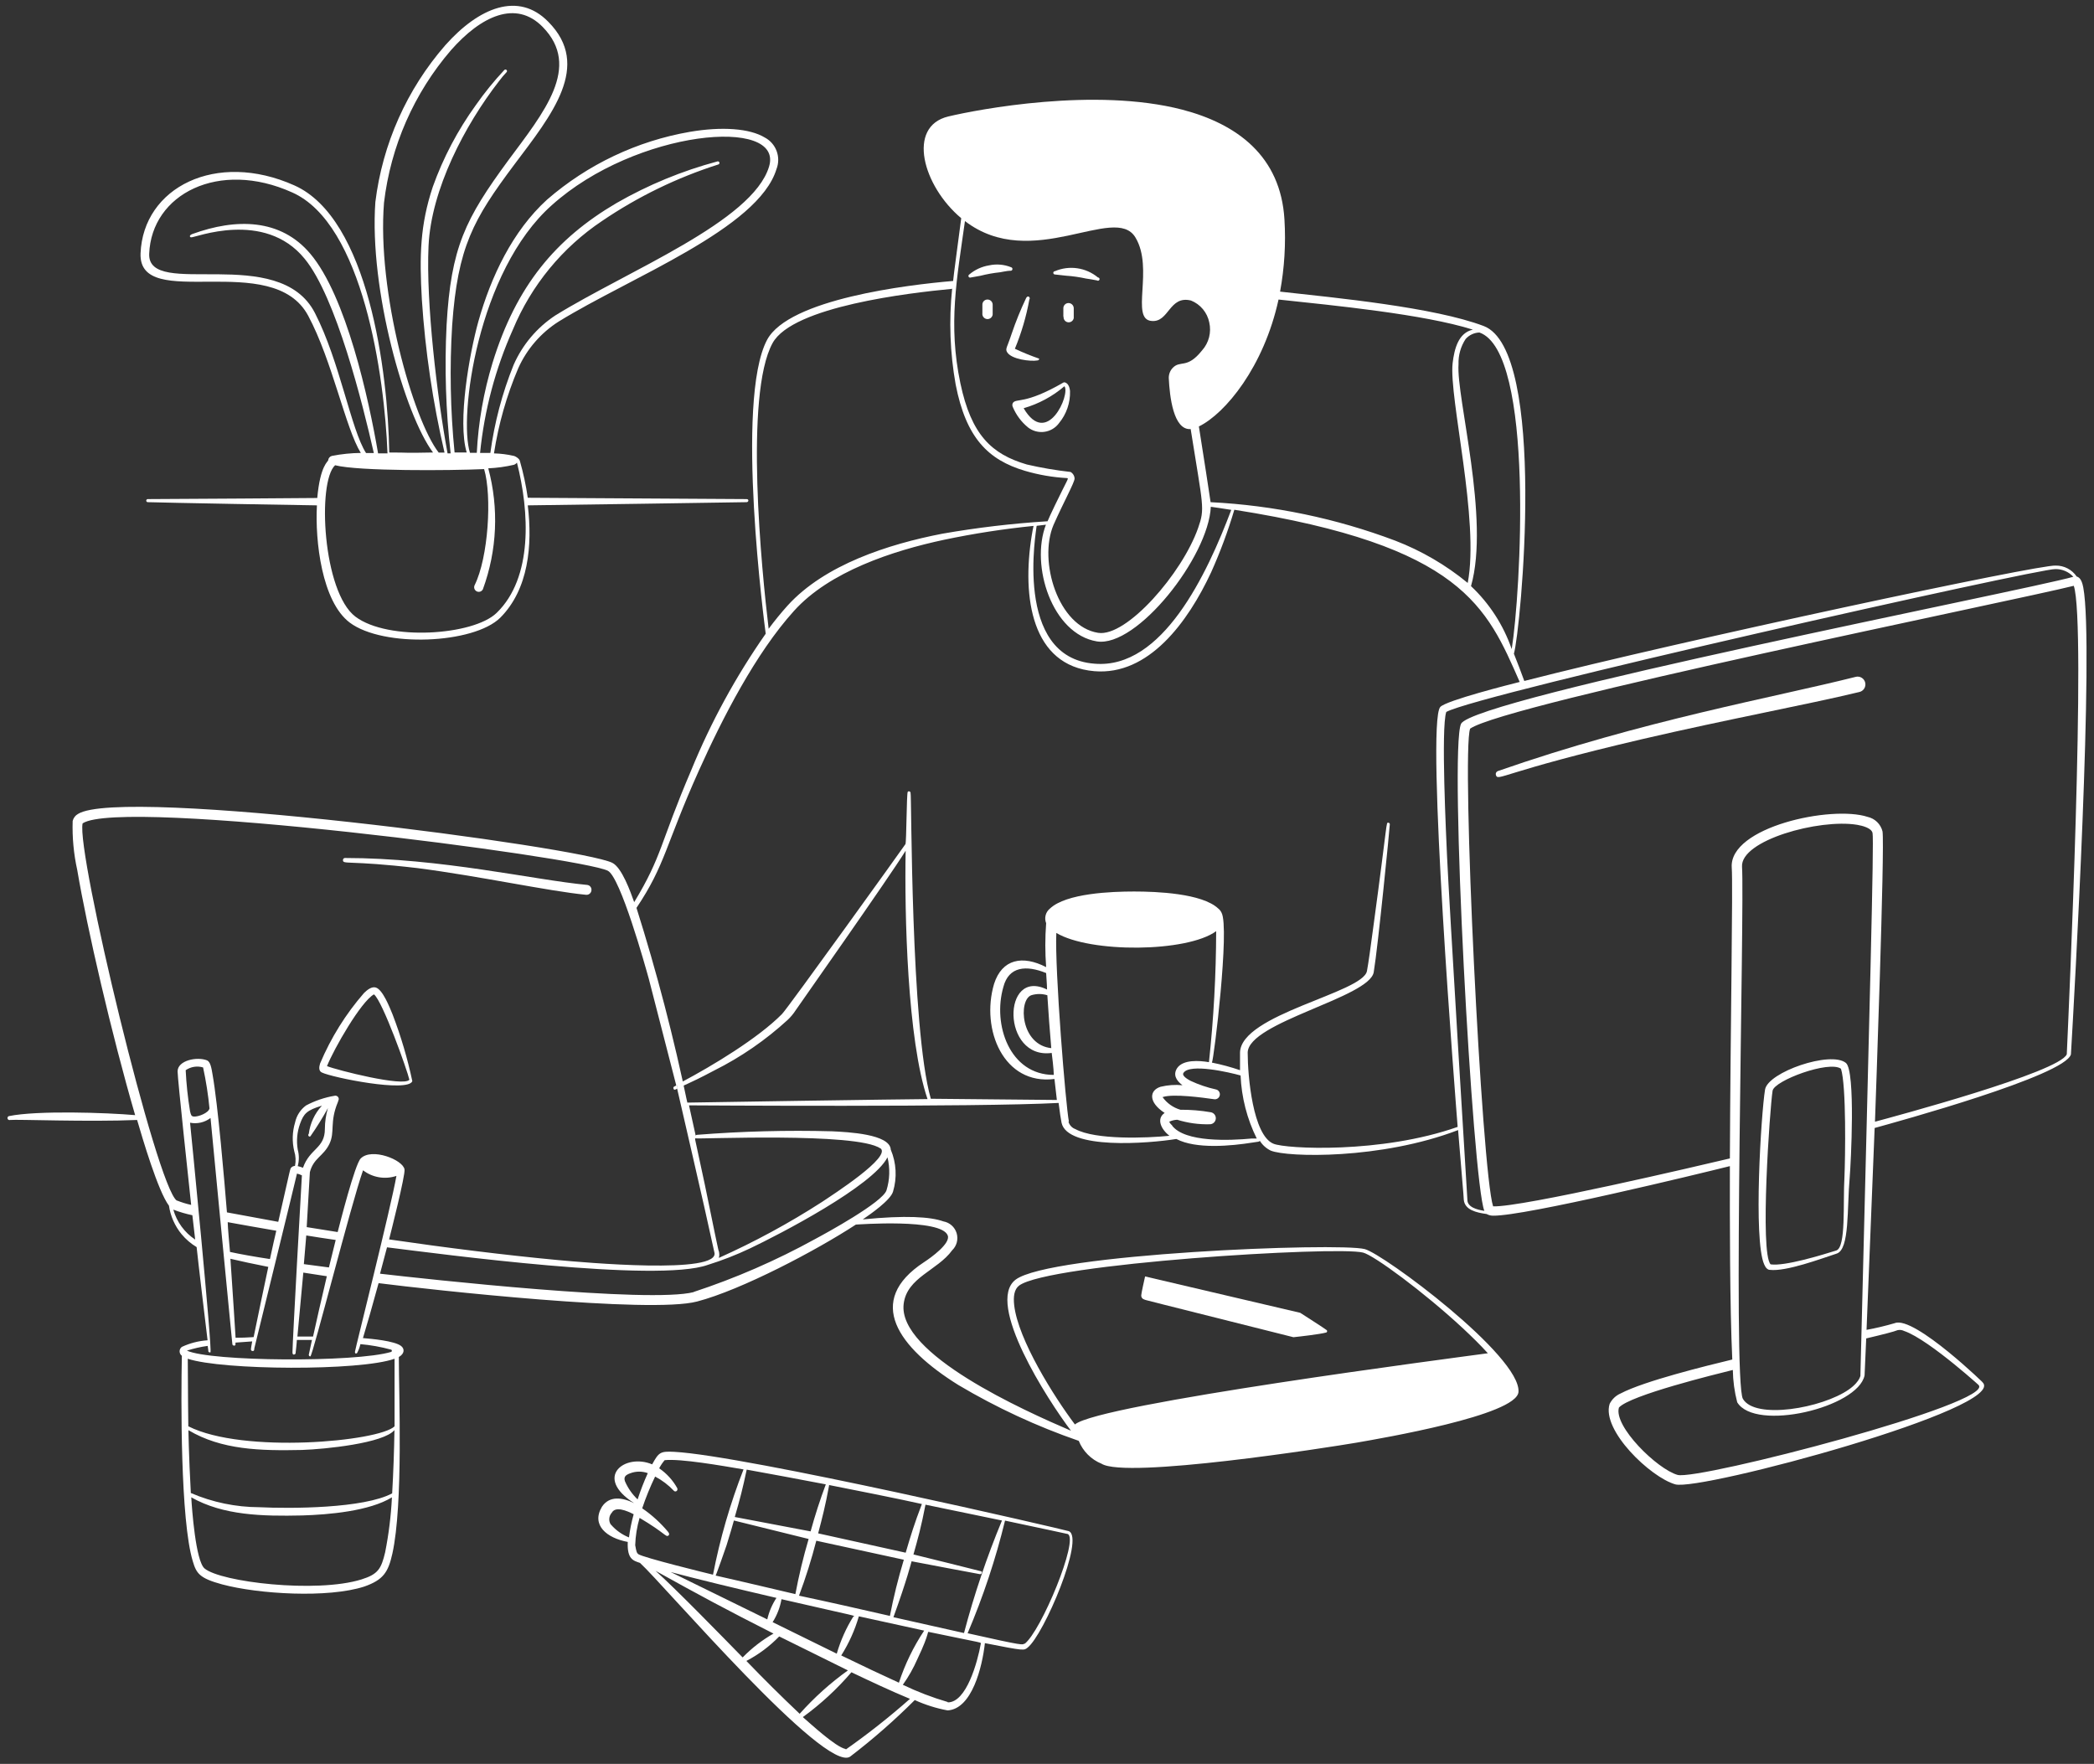 <svg width="222" height="187" viewBox="0 0 222 187" fill="none" xmlns="http://www.w3.org/2000/svg">
<rect x="0" y="0" width="222" height="187" fill="#333333" stroke="none"/>
<path d="M59.236 34.086C57.353 35.277 55.86 36.999 54.944 39.037C53.715 41.927 52.85 44.96 52.369 48.066C53.08 48.084 53.787 48.174 54.48 48.334C54.561 48.334 55.025 48.578 55.106 48.834C55.478 50.126 55.761 51.442 55.953 52.772L79.153 52.912C79.42 52.912 79.385 53.227 79.153 53.238C79.153 53.238 57.972 53.564 55.953 53.576C56.464 57.817 56.034 62.477 53.042 65.482C50.223 68.278 40.641 68.674 37.08 66.007C34.122 63.781 33.391 57.351 33.6 53.576C32.904 53.576 17.221 53.296 15.666 53.238C15.623 53.238 15.582 53.221 15.552 53.19C15.521 53.16 15.504 53.118 15.504 53.075C15.504 53.032 15.521 52.99 15.552 52.96C15.582 52.929 15.623 52.912 15.666 52.912C18.311 52.912 33.635 52.795 33.635 52.795C33.948 49.3 34.795 48.951 34.795 48.788C34.804 48.68 34.848 48.578 34.919 48.496C34.989 48.415 35.084 48.358 35.189 48.334C36.198 48.135 37.223 48.03 38.252 48.019C36.628 45.398 35.236 38.268 32.684 33.491C28.902 26.373 14.669 33.154 14.901 26.863C15.179 19.872 22.905 15.947 31.199 19.651C39.075 23.146 41.128 39.456 41.268 47.972C43.646 47.972 42.497 48.042 45.908 47.972C42.926 43.988 39.133 30.707 39.794 21.422C40.552 15.26 43.134 9.468 47.207 4.797C50.78 0.778 54.967 -0.923 58.122 2.304C62.762 6.964 58.494 12.172 54.526 17.449C50.165 23.274 48.529 26.175 47.938 34.47C47.66 38.97 47.746 43.486 48.193 47.972H49.48C48.483 44.699 49.77 37.487 50.71 34.097C52.056 29.309 54.352 24.486 57.995 21.166C62.298 17.434 67.531 14.949 73.133 13.978C76.555 13.395 79.478 13.617 81.067 14.572C81.652 14.877 82.103 15.389 82.334 16.008C82.566 16.628 82.561 17.311 82.32 17.927C80.394 24.253 66.776 29.425 59.236 34.086ZM30.967 20.397C23.206 16.902 16.061 20.572 15.817 26.909C15.632 31.767 29.586 25.744 33.391 33.188C36.036 38.338 37.208 45.538 38.808 48.031H39.632C38.472 42.893 35.63 31.464 32.289 27.422C28.02 22.191 20.585 25.243 20.26 25.162C20.132 25.162 20.005 24.952 20.388 24.812C25.028 23.123 29.749 23.158 32.904 26.909C36.697 31.406 39.087 42.24 40.084 48.066H41.082C40.769 39.91 38.495 23.717 30.967 20.397ZM47.346 34.458C47.81 26.233 49.318 23.216 53.9 16.983C57.658 11.916 61.684 7.081 57.531 2.852C54.7 -0.037 51.012 1.687 47.81 5.322C43.89 9.879 41.417 15.511 40.711 21.492C39.957 30.928 43.785 44.477 46.511 47.984H47.126C45.885 42.65 45.082 37.222 44.724 31.756C44.458 27.096 44.539 23.857 45.884 19.803C46.99 16.716 48.525 13.802 50.443 11.147C51.359 9.837 52.367 8.595 53.459 7.43C53.487 7.396 53.527 7.375 53.57 7.37C53.614 7.366 53.657 7.379 53.691 7.407C53.725 7.435 53.746 7.475 53.751 7.519C53.755 7.562 53.742 7.606 53.714 7.64C53.424 7.945 53.153 8.268 52.902 8.607C49.283 13.267 45.71 20.071 45.432 26.082C45.154 32.093 46.348 42.124 47.45 48.066H47.775C47.263 43.549 47.119 38.998 47.346 34.458ZM35.526 49.324C33.612 51.083 34.215 62.768 37.683 65.377C41.152 67.987 50.188 67.37 52.647 64.981C56.522 61.242 56.127 54.24 54.805 49.044C54.722 49.153 54.609 49.234 54.48 49.277C53.588 49.484 52.68 49.609 51.766 49.65C52.901 53.878 52.703 58.355 51.197 62.465C51.142 62.582 51.042 62.673 50.92 62.717C50.799 62.76 50.665 62.754 50.548 62.698C50.431 62.642 50.341 62.542 50.297 62.42C50.254 62.298 50.26 62.163 50.316 62.045C51.777 59.11 52.172 52.586 51.325 49.731C47.706 49.895 38.02 49.965 35.526 49.324ZM58.494 21.76C50.629 28.75 48.61 44.233 49.828 48.007H50.548C50.712 44.77 51.273 41.565 52.218 38.466C54.724 30.311 58.923 25.301 65.361 21.527C68.724 19.595 72.323 18.111 76.068 17.111C76.111 17.101 76.156 17.108 76.194 17.13C76.232 17.153 76.26 17.191 76.271 17.234C76.281 17.277 76.275 17.323 76.252 17.361C76.229 17.399 76.192 17.427 76.149 17.438C71.778 18.83 67.629 20.846 63.83 23.426C59.617 26.242 56.328 30.247 54.376 34.936C52.523 39.081 51.348 43.498 50.896 48.019H51.986C52.415 44.821 53.241 41.69 54.445 38.699C55.386 36.548 56.93 34.718 58.888 33.433C66.556 28.692 79.768 23.496 81.531 17.671C83.167 12.323 67.402 13.745 58.494 21.76ZM158.799 81.746C174.25 76.352 188.1 73.94 196.719 71.762C196.826 71.731 196.938 71.723 197.048 71.738C197.158 71.752 197.264 71.788 197.359 71.845C197.455 71.901 197.538 71.976 197.604 72.066C197.67 72.155 197.717 72.257 197.743 72.365C197.769 72.474 197.773 72.586 197.754 72.696C197.736 72.806 197.695 72.911 197.635 73.004C197.575 73.098 197.497 73.179 197.406 73.242C197.314 73.304 197.211 73.348 197.102 73.369C191.557 74.709 183.182 76.247 174.122 78.356C159.158 81.85 158.834 82.887 158.59 82.165C158.564 82.082 158.571 81.991 158.61 81.913C158.649 81.835 158.717 81.775 158.799 81.746ZM36.361 91.171C36.361 91.143 36.366 91.116 36.377 91.09C36.387 91.065 36.403 91.042 36.422 91.022C36.441 91.003 36.464 90.987 36.49 90.977C36.515 90.966 36.542 90.961 36.57 90.961C46.743 90.961 56.638 93.291 62.24 93.815C62.309 93.821 62.375 93.84 62.436 93.872C62.496 93.904 62.55 93.948 62.593 94.002C62.636 94.055 62.668 94.116 62.688 94.182C62.707 94.248 62.712 94.318 62.704 94.386C62.699 94.455 62.679 94.522 62.648 94.583C62.616 94.645 62.572 94.699 62.519 94.744C62.466 94.788 62.405 94.822 62.34 94.842C62.274 94.863 62.205 94.87 62.136 94.864C58.03 94.456 50.919 92.895 44.261 92.033C36.871 91.171 36.349 91.695 36.361 91.171ZM71.404 115.414C71.394 115.395 71.388 115.374 71.386 115.353C71.384 115.331 71.387 115.309 71.393 115.289C71.4 115.268 71.41 115.249 71.424 115.233C71.438 115.216 71.455 115.203 71.474 115.193L71.764 115.041L71.834 115.391C71.636 115.484 71.486 115.636 71.404 115.414Z" fill="white"/>
<path d="M0.941 118.327C3.922 117.71 11.288 117.954 14.327 118.222C11.822 109.624 9.235 98.417 8.191 92.243C7.813 90.534 7.649 88.785 7.704 87.035C7.742 86.878 7.812 86.731 7.91 86.602C8.007 86.474 8.131 86.367 8.272 86.29C12.912 83.365 61.528 89.784 64.915 91.474C65.924 91.975 66.829 94.503 67.235 95.644C70.239 90.682 69.926 89.505 73.278 81.665C75.367 76.558 78.017 71.701 81.178 67.183C81.097 66.566 77.883 42.462 81.329 36.02C83.649 31.709 96.212 30.195 101.049 29.787C101.049 29.531 101.652 25.127 101.907 23.135C97.824 19.71 96.107 13.407 100.538 12.347C103.682 11.601 116.094 9.225 125.339 11.625C131.139 13.139 135.779 16.541 136.174 23.275C136.329 25.832 136.174 28.398 135.71 30.917C141.707 31.581 152.031 32.571 157.297 34.563C164.072 37.127 161.218 66.892 160.499 69.304C160.893 70.282 161.264 71.273 161.601 72.193C178.479 67.871 216.26 59.809 217.942 59.961C218.38 59.955 218.813 60.059 219.201 60.262C219.59 60.465 219.922 60.762 220.169 61.126C220.622 61.23 220.784 61.871 220.865 62.291C222.025 68.488 219.926 105.5 219.554 111.78C218.94 114.04 201.064 118.944 198.744 119.585C198.628 122.649 198.013 137.864 197.886 140.986C198.895 140.802 199.894 140.564 200.878 140.276C202.943 139.425 210.854 147.161 210.158 146.52C213.186 149.223 180.242 158.112 177.609 157.366C174.976 156.621 169.767 151.623 170.649 148.838C170.893 148.343 171.304 147.951 171.809 147.732C174.303 146.415 180.903 144.796 183.652 144.132C183.386 138.493 183.386 129.243 183.397 123.628C180.138 124.443 161.636 128.94 158.295 128.882C158.055 128.885 157.819 128.825 157.61 128.707C156.543 128.556 155.29 128.288 155.186 127.193C155.186 126.866 154.919 124.024 154.583 119.807C146.405 122.94 136.487 122.707 134.724 121.985C134.248 121.755 133.846 121.396 133.564 120.948C133.482 121.053 133.448 121.03 132.833 121.123C130.513 121.496 126.801 121.845 124.713 120.75C121.755 121.228 113.182 121.915 112.544 119.038C112.463 118.653 112.347 117.873 112.231 116.929C103.647 117.395 73.162 117.185 73.046 117.185L73.754 120.389C73.772 120.363 73.796 120.341 73.825 120.327C73.853 120.313 73.885 120.306 73.916 120.308C73.916 120.214 73.916 120.238 73.916 120.308C78.666 119.932 83.433 119.807 88.196 119.935C89.889 120.016 94.356 120.226 94.437 121.88C95.03 123.286 95.116 124.856 94.68 126.319C94.425 127.239 92.268 128.73 91.467 129.278C96.003 128.824 98.648 128.998 100.016 129.488C100.342 129.545 100.645 129.691 100.893 129.911C101.14 130.131 101.322 130.416 101.419 130.733C101.515 131.051 101.521 131.389 101.438 131.71C101.354 132.031 101.183 132.322 100.944 132.552C99.39 134.695 96.153 135.418 95.805 138.225C95.144 143.549 108.624 149.572 113.542 151.681C111.071 148.419 104.448 138.155 107.661 135.674C111.234 132.913 141.869 131.701 144.688 132.424C146.672 132.936 161.253 143.759 160.986 147.569C160.8 150.05 146.451 152.485 143.783 152.951C140.779 153.463 119.342 156.819 116.778 155.176C116.235 154.956 115.741 154.628 115.326 154.211C114.912 153.795 114.585 153.299 114.366 152.753C109.924 151.219 105.648 149.236 101.606 146.835C95.226 142.862 91.653 137.946 97.963 133.81C98.717 133.321 100.782 131.829 100.48 130.991C99.831 129.138 90.864 129.826 90.736 129.826C86.572 132.552 78.603 136.757 73.905 137.981C68.94 139.297 45.74 136.746 40.137 136.035C39.499 138.365 38.884 140.532 38.478 141.86C39.348 141.93 41.831 142.151 42.527 142.699C42.91 143.002 42.898 143.514 42.283 143.864C42.283 147.767 42.759 159.44 41.599 164.706C41.158 166.674 40.648 167.49 38.618 168.201C34.778 169.447 27.4 169.005 23.538 167.968C21.136 167.315 20.823 166.803 20.44 165.521C19.118 161.164 19.188 148.302 19.28 143.736C19.206 143.682 19.146 143.611 19.104 143.529C19.062 143.447 19.041 143.356 19.041 143.264C19.041 143.172 19.062 143.081 19.104 142.999C19.146 142.917 19.206 142.846 19.28 142.792C20.138 142.392 21.063 142.155 22.006 142.093C21.844 140.788 20.974 133.495 20.846 132.214C20.24 131.849 19.699 131.384 19.246 130.839C18.536 129.974 18.075 128.931 17.912 127.822C16.752 126.296 15.081 120.599 14.536 118.735C9.362 118.956 1.776 118.653 1.068 118.735C1.015 118.752 0.956 118.747 0.906 118.72C0.856 118.694 0.818 118.649 0.802 118.595C0.785 118.541 0.79 118.482 0.816 118.432C0.842 118.382 0.887 118.344 0.941 118.327ZM157.738 143.468C156.961 142.606 156.044 141.709 155.07 140.8C150.929 136.955 145.662 133.088 144.514 132.796C141.73 132.074 111.152 133.961 108.044 136.291C107.522 136.687 107.417 137.456 107.522 138.377C107.939 142.035 111.744 148.069 113.96 151.017C116.465 148.85 154.42 143.922 157.738 143.468ZM100.898 30.626C96.467 31.045 84.043 32.478 81.909 36.369C78.893 41.845 80.749 60.52 81.491 66.659C82.141 65.785 82.814 64.958 83.498 64.201C87.43 59.867 94.181 57.689 99.9 56.582C103.574 55.94 107.28 55.5 111.002 55.266C111.118 55.266 110.932 55.44 111.848 53.553C113.217 50.722 113.298 50.769 113.159 50.687C111.638 50.606 110.132 50.348 108.67 49.918C104.749 48.753 102.418 46.423 101.316 40.761C100.717 37.405 100.592 33.982 100.944 30.591L100.898 30.626ZM110.886 55.627C110.155 55.731 109.958 55.72 109.9 55.755C109.9 56.046 107.359 69.735 116.059 70.364C123.251 70.958 127.984 60.823 130.536 54.054C129.608 53.903 128.866 53.798 128.367 53.728C128.123 59.04 120.514 68.675 116.291 67.999C111.547 67.219 109.215 59.972 110.886 55.627ZM128.204 34.191C128.1 33.671 127.869 33.185 127.53 32.779C127.192 32.372 126.758 32.056 126.267 31.861C123.947 31.29 123.947 34.191 122.103 34.028C119.783 33.876 122.37 28.471 120.374 25.174C118.205 21.539 109.412 28.89 102.302 23.438C101.443 29.577 100.504 34.354 101.814 40.621C102.974 46.12 105.132 48.147 108.856 49.242C110.386 49.596 111.935 49.861 113.496 50.035C113.62 50.105 113.725 50.206 113.8 50.329C113.875 50.451 113.918 50.59 113.925 50.734C113.925 51.142 112.765 53.227 111.686 55.662C110.074 59.483 112.173 66.426 116.419 67.09C119.435 67.568 125.339 60.776 127.021 55.976C127.764 53.856 127.543 53.774 126.232 45.491C124.388 45.619 124.005 41.996 123.912 40.121C123.893 39.723 124.031 39.334 124.295 39.037C125.13 38.117 125.815 39.189 127.439 37.15C127.793 36.754 128.048 36.279 128.181 35.764C128.314 35.249 128.322 34.709 128.204 34.191ZM135.547 31.756C133.993 38.886 129.91 43.837 127.102 45.212C127.613 48.485 128.193 52.132 128.344 53.239C135.037 53.576 141.638 54.951 147.913 57.316C150.699 58.388 153.296 59.902 155.604 61.801C156.88 55.161 153.597 42.183 154.003 38.501C154.188 36.94 154.629 35.286 156.149 34.948C150.952 33.305 141.324 32.373 135.547 31.756ZM156.845 35.251C156.568 35.26 156.295 35.326 156.044 35.444C155.793 35.562 155.568 35.73 155.383 35.938C154.86 36.731 154.597 37.667 154.629 38.618C154.374 42.113 157.982 54.998 155.952 62.139C157.907 63.98 159.388 66.271 160.267 68.814C161.195 63.141 162.738 37.313 156.845 35.251ZM198.524 88.328C198.431 87.781 197.433 87.536 196.888 87.443C192.863 86.779 184.499 89.085 184.685 91.893C184.963 96.052 183.687 146.45 184.778 148.302C186.077 150.528 193.176 149.293 196.006 147.312C197.294 146.415 197.271 145.646 197.236 145.798C198.222 106.129 198.686 89.237 198.524 88.328ZM171.635 149.223C171.043 151.203 175.695 155.758 177.852 156.364C180.01 156.97 211.817 148.699 209.741 146.811C210.704 147.685 204.567 142.011 201.864 141.103C201.649 140.995 201.403 140.966 201.168 141.021C200.855 141.161 199.626 141.476 197.851 141.895C197.746 144.353 197.677 145.809 197.677 145.809C196.992 149.234 186.077 151.821 184.174 148.664C183.883 147.545 183.727 146.395 183.71 145.239C181.936 145.681 172.83 147.906 171.635 149.223ZM158.295 127.892C161.346 128.008 180.335 123.535 183.397 122.812C183.455 109.158 183.734 93.85 183.594 91.963C183.316 87.676 194.174 85.346 198.002 86.604C198.381 86.688 198.73 86.876 199.008 87.147C199.287 87.419 199.485 87.763 199.579 88.142C199.834 89.691 198.837 117.267 198.779 118.921C200.67 118.409 218.383 113.667 219.114 111.768C219.311 107.481 221.202 66.03 219.856 62.104C213.546 63.688 159.652 74.605 155.859 77.249C154.908 79.87 157.077 124.187 158.295 127.892ZM155.569 127.204C155.569 127.985 156.601 128.253 157.367 128.369C156.114 125.352 153.62 79.439 154.896 76.737C156.172 74.034 214.369 62.675 219.81 61.149C219.568 60.886 219.273 60.677 218.945 60.537C218.617 60.396 218.264 60.327 217.907 60.333C216.295 60.217 156.787 73.568 153.33 75.478C152.75 77.156 153.33 88.841 153.411 90.763C153.62 95.4 155.522 126.575 155.569 127.204ZM124.249 119.317C125.606 121.135 130.42 120.913 132.682 120.704H133.239C132.207 118.62 131.622 116.342 131.522 114.017C130.362 113.69 126.116 112.7 125.467 113.749C125.27 114.051 125.896 114.413 126.221 114.587C127.078 114.987 127.977 115.292 128.9 115.496C129.037 115.522 129.158 115.602 129.236 115.718C129.315 115.834 129.344 115.976 129.318 116.114C129.292 116.251 129.212 116.372 129.097 116.451C128.982 116.53 128.84 116.559 128.703 116.533C127.543 116.37 124.376 115.927 123.251 116.312C123.715 116.958 124.38 117.429 125.142 117.651C126.227 117.644 127.31 117.734 128.378 117.919C128.532 117.948 128.67 118.034 128.766 118.158C128.861 118.283 128.908 118.439 128.896 118.596C128.885 118.753 128.816 118.9 128.704 119.009C128.591 119.119 128.442 119.183 128.286 119.189C127.107 119.224 125.931 119.062 124.806 118.711C124.512 118.724 124.224 118.795 123.959 118.921C124.033 119.078 124.145 119.214 124.284 119.317H124.249ZM113.275 118.91C113.324 119.091 113.416 119.258 113.544 119.396C113.671 119.534 113.83 119.639 114.006 119.702C116.152 120.867 121.569 120.657 123.982 120.412C123.089 119.725 122.567 118.607 123.472 117.989C121.685 116.824 121.871 115.578 123.042 115.216C123.801 115.032 124.585 114.977 125.362 115.053C124.632 114.506 124.365 113.888 124.806 113.224C125.444 112.316 127.126 112.432 128.17 112.607C128.666 107.995 128.922 103.359 128.935 98.72C125.838 100.98 115.572 101.05 111.988 98.906C111.814 102.821 112.985 117.209 113.322 118.91H113.275ZM123.228 116.265C123.228 116.265 123.263 116.288 123.263 116.265H123.228ZM98.334 116.521C96.188 110.219 95.887 96.868 96.014 90.192C94.216 93.093 84.414 107.003 84.345 107.12C84.107 107.486 83.826 107.822 83.51 108.122C81.172 110.267 78.549 112.074 75.714 113.492C72.687 115.1 72.443 115.018 72.466 115.147L72.872 116.894C73.07 116.882 96.56 116.521 98.369 116.521H98.334ZM93.335 121.752C90.841 120.005 73.882 120.797 73.696 120.68V120.808C75.32 128.614 75.946 131.433 76.144 132.458C76.039 132.004 75.401 128.963 74.67 125.597C74.16 123.127 73.51 120.191 72.849 117.08C72.547 115.659 72.35 114.75 72.339 114.681C75.517 112.991 80.366 110.079 82.906 107.504C83.544 106.852 95.875 89.691 95.991 89.493C96.107 89.295 96.107 84.181 96.235 83.948C96.259 83.921 96.291 83.903 96.326 83.896C96.361 83.888 96.397 83.891 96.43 83.905C96.463 83.919 96.491 83.943 96.51 83.974C96.529 84.004 96.538 84.04 96.536 84.076C96.652 84.076 96.536 108.984 98.682 116.486L112.046 116.614C111.964 115.962 111.883 115.205 111.79 114.389C106.408 115.077 103.96 109.147 105.387 104.312C106.234 101.656 108.415 101.248 110.909 102.53C110.793 100.978 110.793 99.421 110.909 97.87C110.801 97.602 110.783 97.306 110.856 97.027C110.929 96.748 111.09 96.5 111.315 96.32C113.043 94.689 117.88 94.514 120.235 94.514C122.59 94.514 127.439 94.701 129.156 96.32C129.306 96.437 129.425 96.589 129.504 96.763C130.385 98.359 128.692 112.351 128.483 112.653C129.493 112.855 130.489 113.124 131.464 113.457V111.593C131.534 107.527 144.479 105.267 144.92 102.949C145.071 102.157 145.314 100.386 145.593 98.289C147.159 86.779 146.927 87.222 147.182 87.222C147.225 87.222 147.266 87.239 147.297 87.269C147.327 87.3 147.344 87.341 147.344 87.385C147.344 87.699 146.092 100.374 145.639 103.066C145.187 105.757 132.334 108.366 132.276 111.593C132.276 114.11 132.833 120.354 135.002 121.251C136.313 121.81 146.451 122.323 154.536 119.469C154.362 117.209 151.138 76.748 152.692 74.954C153.284 74.267 160.232 72.519 161.114 72.298C157.634 64.376 155.058 57.852 130.861 54.042C130.189 56.304 129.367 58.519 128.402 60.671C125.942 65.949 121.778 71.645 116.013 71.156C109.389 70.585 108.322 63.374 109.378 56.792C109.447 56.326 109.517 56.023 109.575 55.755C106.392 56.075 103.228 56.565 100.098 57.223C94.634 58.388 87.918 60.601 84.171 64.772C80.122 69.246 76.584 76.154 74.102 81.676C70.529 89.621 70.552 91.672 67.478 96.25C69.64 103.1 71.452 110.057 72.907 117.092C73.371 119.271 74.067 122.591 74.728 125.608C75.691 130.268 76.271 133.216 76.213 132.598C76.318 133.227 76.213 133.204 76.213 133.356C79.995 131.662 83.644 129.683 87.129 127.437C88.347 126.622 94.564 122.626 93.335 121.729V121.752ZM111.002 104.906C111.002 104.3 110.932 103.741 110.909 103.159C108.809 102.308 106.942 102.436 106.373 104.638C105.213 108.634 107.046 113.958 111.721 113.958C111.721 113.399 111.524 111.803 111.5 111.628C106.164 112.351 106.199 102.541 111.002 104.906ZM111.454 111.127C111.292 109.287 111.152 107.341 111.036 105.512C110.481 105.34 109.887 105.34 109.331 105.512C107.951 106.013 108.171 110.824 111.512 111.127H111.454ZM73.51 136.979C77.974 135.512 82.292 133.632 86.41 131.363C87.57 130.746 93.578 127.461 93.984 126.191C94.335 125.057 94.371 123.849 94.089 122.696C92.534 125.736 82.674 130.851 79.508 132.354C78.058 133.041 76.561 133.625 75.03 134.101C69.671 136.023 46.68 132.936 41.03 132.237C40.961 132.482 40.474 134.357 40.288 135.033C45.206 135.604 68.894 138.202 73.568 136.979H73.51ZM21.682 166.278C23.375 167.723 33.537 168.935 38.328 167.443C40.068 166.896 40.416 166.337 40.833 164.566C41.214 162.644 41.454 160.698 41.552 158.741C39.174 160.209 34.813 160.582 32.017 160.663C27.806 160.756 23.665 160.663 20.278 158.741C20.348 159.976 20.742 165.475 21.682 166.278ZM20.243 158.287C22.531 159.27 24.993 159.781 27.482 159.789C30.799 159.952 38.571 159.929 41.576 158.321C41.703 156.131 41.784 153.79 41.819 151.611C40.659 153.009 34.476 153.638 32.006 153.72C27.598 153.813 23.503 153.72 19.976 151.623C19.976 151.506 20.011 154.267 20.232 158.287H20.243ZM19.976 151.215C25.776 154.151 40.172 152.823 41.831 151.215V144.05C38.142 145.367 23.561 145.273 19.907 144.05C19.93 145.39 19.918 148.116 19.965 151.215H19.976ZM22.296 143.375C22.255 143.386 22.21 143.382 22.172 143.362C22.133 143.343 22.103 143.31 22.088 143.27C22.088 143.27 22.088 143.06 22.018 142.687C21.27 142.79 20.533 142.958 19.814 143.188C22.354 144.353 37.643 144.458 41.46 143.328C41.486 143.32 41.508 143.304 41.524 143.282C41.54 143.259 41.549 143.233 41.549 143.206C41.549 143.178 41.54 143.152 41.524 143.13C41.508 143.108 41.486 143.091 41.46 143.083C40.396 142.793 39.309 142.598 38.212 142.501C38.135 142.825 38.018 143.138 37.864 143.433C37.771 143.526 37.62 143.538 37.632 143.305C37.643 143.072 41.448 127.985 42.028 124.665C41.435 124.863 40.802 124.913 40.185 124.809C39.569 124.706 38.986 124.452 38.49 124.07C37.214 127.659 33.142 143.806 32.899 143.806C32.855 143.803 32.813 143.783 32.783 143.75C32.753 143.718 32.736 143.675 32.736 143.631L33.073 142.058H31.472C31.472 142.279 31.344 143.409 31.333 143.491C31.321 143.573 30.985 143.771 31.008 143.34C31.008 142.291 31.982 124.921 32.006 124.606C31.839 124.526 31.664 124.463 31.484 124.42C31.356 125.049 27.273 141.662 26.96 142.955C26.96 143.072 26.96 143.27 26.739 143.223C26.519 143.176 26.612 142.967 26.739 142.21L24.964 142.338V142.536C24.964 142.722 24.674 142.676 24.64 142.536C24.64 142.664 22.482 120.308 22.32 118.525C22.014 118.758 21.662 118.923 21.288 119.009C20.915 119.095 20.527 119.101 20.15 119.026C20.174 119.201 22.552 143.293 22.308 143.375H22.296ZM32.736 120.214C32.874 119.094 33.361 118.046 34.128 117.22C32.539 117.698 32.203 118.047 31.808 119.143C31.495 120.015 31.411 120.954 31.565 121.869C31.722 122.444 31.722 123.052 31.565 123.628C31.755 123.672 31.941 123.73 32.122 123.803C32.841 121.74 34.442 121.764 34.442 119.69C34.444 118.94 34.553 118.195 34.766 117.477C34.205 118.499 33.589 119.491 32.922 120.447C32.806 120.599 32.586 120.377 32.725 120.214H32.736ZM32.156 134.917C32.098 135.487 31.646 140.439 31.53 141.697H33.189C33.537 140.124 34.059 137.794 34.65 135.301L32.156 134.917ZM32.226 134.02L34.871 134.369C35.103 133.402 35.346 132.424 35.59 131.457C34.523 131.305 33.479 131.142 32.47 130.979C32.423 131.48 32.261 133.507 32.214 134.02H32.226ZM28.618 133.484C28.804 132.598 29.256 130.594 29.291 130.478C28.282 130.303 24.848 129.709 24.141 129.569C24.141 130.07 24.338 132.191 24.384 132.726C25.51 132.971 26.948 133.227 28.642 133.484H28.618ZM24.431 133.484C24.64 136.501 24.964 141.545 24.976 141.825C25.579 141.825 26.217 141.802 26.89 141.755C27.168 140.346 28.363 134.695 28.444 134.311C26.878 133.996 25.533 133.717 24.419 133.449L24.431 133.484ZM22.215 117.558C22.074 116.082 21.845 114.615 21.531 113.166C21.221 113.073 20.895 113.051 20.576 113.101C20.256 113.151 19.953 113.273 19.686 113.457C19.756 114.921 19.911 116.38 20.15 117.826C20.255 118.234 20.278 118.339 20.545 118.374C21.067 118.409 22.122 117.966 22.204 117.523L22.215 117.558ZM20.696 131.445C20.591 130.583 20.487 129.709 20.394 128.835C19.707 128.691 19.032 128.492 18.375 128.241C18.741 129.542 19.561 130.666 20.684 131.41L20.696 131.445ZM18.758 127.274C19.248 127.47 19.752 127.626 20.266 127.74C20.058 125.783 18.828 114.389 18.828 113.585C18.828 112.42 20.893 111.989 21.96 112.42C22.32 112.584 22.424 113.271 22.528 113.877C23.108 117.127 23.793 125.235 24.06 128.532L29.5 129.534C30.857 123.593 30.741 123.919 30.892 123.768C30.996 123.668 31.132 123.611 31.275 123.604C31.382 123.086 31.354 122.548 31.194 122.043C30.954 121.036 30.986 119.982 31.286 118.991C31.441 118.27 31.854 117.632 32.446 117.197C33.39 116.695 34.409 116.348 35.462 116.172C35.518 116.157 35.576 116.155 35.632 116.167C35.688 116.179 35.74 116.205 35.784 116.241C35.828 116.278 35.863 116.324 35.886 116.377C35.909 116.43 35.919 116.487 35.915 116.545C35.89 116.644 35.859 116.741 35.822 116.836C34.917 119.003 35.544 119.993 34.917 121.286C34.291 122.579 33.235 122.777 32.852 124.269C32.852 124.385 32.528 129.767 32.516 130.094L35.799 130.618C36.031 129.732 37.62 123.43 38.246 122.812C39.406 121.647 42.724 122.952 42.886 123.977C42.991 124.56 41.402 130.804 41.251 131.398C47.225 132.272 53.558 133.064 59.161 133.589C61.609 133.81 76.561 135.185 75.726 132.726C74.566 127.344 72.246 117.465 71.782 115.391V115.228C71.782 115.053 71.701 114.879 71.782 115.391C71.782 115.216 71.712 115.112 71.689 115.053L68.789 103.788C68.406 102.401 65.773 92.977 64.439 92.313C61.481 90.845 12.866 84.53 8.759 87.291C8.063 90.285 16.612 125.853 18.747 127.286L18.758 127.274Z" fill="white"/>
<path d="M112.734 33.573V32.676C112.734 32.53 112.791 32.391 112.893 32.288C112.996 32.186 113.134 32.128 113.279 32.128C113.425 32.128 113.564 32.185 113.669 32.288C113.773 32.39 113.833 32.529 113.836 32.676V33.724C113.81 33.863 113.732 33.986 113.618 34.068C113.504 34.151 113.363 34.186 113.224 34.166C113.085 34.147 112.959 34.074 112.872 33.964C112.785 33.853 112.744 33.713 112.757 33.573H112.734ZM38.598 105.267C38.934 104.941 39.41 104.556 39.851 104.696C40.582 104.929 41.312 106.793 41.626 107.562C42.505 109.856 43.203 112.217 43.714 114.622C43.238 115.857 35.211 114.237 34.12 113.701C33.773 113.538 33.819 113.119 33.935 112.746C35.083 110.019 36.657 107.495 38.598 105.267ZM43.401 114.47C43.192 113.503 40.547 106.094 39.642 105.418C38.239 106.222 35.42 111.162 34.666 113.026C35.71 113.445 42.797 115.251 43.401 114.47ZM137.848 139.18C137.964 139.261 140.492 140.869 140.608 140.986C140.636 140.997 140.659 141.017 140.676 141.041C140.692 141.066 140.701 141.096 140.701 141.125C140.701 141.155 140.692 141.185 140.676 141.209C140.659 141.234 140.636 141.254 140.608 141.265C139.959 141.452 137.79 141.696 137.128 141.766C121.26 137.77 121.155 137.77 121.352 137.77C121.246 137.756 121.149 137.7 121.082 137.616C121.015 137.531 120.983 137.424 120.993 137.316C120.993 137.118 121.306 135.743 121.399 135.324L137.848 139.18ZM107.108 28.703C106.783 28.703 106.145 28.854 106.017 28.866C105.313 28.939 104.615 29.064 103.929 29.239L102.885 29.425C102.846 29.435 102.804 29.431 102.767 29.413C102.73 29.395 102.701 29.364 102.684 29.327C102.668 29.289 102.665 29.247 102.676 29.207C102.687 29.168 102.712 29.134 102.746 29.111C103.351 28.596 104.085 28.257 104.869 28.132C105.645 27.965 106.452 28.034 107.189 28.33C107.213 28.335 107.236 28.346 107.257 28.36C107.277 28.374 107.295 28.392 107.308 28.413C107.322 28.435 107.331 28.458 107.335 28.483C107.34 28.508 107.339 28.533 107.334 28.557C107.329 28.582 107.318 28.605 107.304 28.625C107.29 28.646 107.272 28.664 107.251 28.677C107.23 28.691 107.206 28.7 107.182 28.704C107.157 28.709 107.132 28.708 107.108 28.703ZM116.295 29.728C115.982 29.658 115.309 29.553 115.135 29.53C114.432 29.376 113.718 29.275 113 29.227L111.84 29.099C111.794 29.099 111.75 29.081 111.717 29.048C111.685 29.015 111.666 28.971 111.666 28.924C111.666 28.878 111.685 28.834 111.717 28.801C111.75 28.768 111.794 28.75 111.84 28.75C112.588 28.431 113.409 28.325 114.212 28.442C115.016 28.559 115.772 28.895 116.399 29.414C116.427 29.414 116.454 29.42 116.479 29.433C116.503 29.445 116.524 29.464 116.54 29.486C116.557 29.509 116.567 29.535 116.571 29.562C116.575 29.589 116.573 29.617 116.564 29.644C116.556 29.67 116.541 29.694 116.521 29.713C116.501 29.732 116.477 29.747 116.451 29.755C116.425 29.763 116.397 29.765 116.37 29.761C116.343 29.756 116.317 29.745 116.295 29.728ZM104.695 31.755C104.839 31.755 104.978 31.813 105.08 31.916C105.183 32.018 105.24 32.157 105.24 32.303V33.351C105.22 33.496 105.143 33.628 105.027 33.716C104.911 33.805 104.764 33.843 104.619 33.823C104.475 33.803 104.344 33.726 104.256 33.609C104.168 33.492 104.13 33.345 104.15 33.2V32.303C104.148 32.23 104.161 32.158 104.188 32.091C104.215 32.024 104.255 31.963 104.306 31.912C104.357 31.861 104.418 31.821 104.484 31.794C104.551 31.767 104.623 31.754 104.695 31.755ZM194.722 132.901C193.11 133.425 189.352 134.834 187.623 134.625C187.414 134.625 187.182 134.415 187.032 134.042C185.872 131.421 186.707 118.093 187.124 115.519C187.414 113.666 194.084 111.371 195.697 112.688C196.741 113.538 196.219 123.406 196.103 124.78C195.801 128.101 196.114 132.446 194.722 132.901ZM195.175 113.305C193.922 112.397 188.11 114.552 187.925 115.635C187.635 117.464 186.556 132.842 187.716 134.042C189.212 134.264 193.18 133.04 194.676 132.574C195.732 132.225 195.372 127.588 195.546 124.722C195.627 122.788 195.755 115.111 195.175 113.305ZM112.745 40.551C112.774 40.537 112.806 40.529 112.838 40.529C112.87 40.529 112.902 40.537 112.931 40.551C113.221 40.656 113.395 40.982 113.441 41.46C113.479 42.694 113.066 43.899 112.281 44.85C112.097 45.102 111.865 45.315 111.597 45.475C111.33 45.635 111.033 45.739 110.724 45.781C110.416 45.824 110.102 45.803 109.801 45.721C109.501 45.639 109.22 45.498 108.975 45.304C108.276 44.726 107.727 43.987 107.374 43.149C107.343 43.084 107.326 43.012 107.326 42.939C107.326 42.867 107.343 42.795 107.374 42.73C107.734 42.17 108.592 42.962 112.745 40.551ZM112.85 40.947C111.589 42.025 110.114 42.819 108.523 43.277C111.005 47.518 113.499 41.797 112.85 40.947ZM110.008 38.209C109.265 38.349 107.212 38.093 106.771 37.336C106.551 36.974 106.771 36.858 107.258 35.367C107.697 34.071 108.213 32.803 108.801 31.569C109.01 31.243 109.277 31.569 109.126 31.767C108.804 33.553 108.29 35.299 107.595 36.974C108.434 37.369 109.294 37.719 110.17 38.023C110.172 38.046 110.169 38.069 110.161 38.091C110.154 38.112 110.143 38.133 110.127 38.15C110.112 38.167 110.094 38.181 110.073 38.192C110.053 38.202 110.031 38.208 110.008 38.209ZM67.227 159.358C62.877 156.585 66.264 154.034 69.141 155.245C69.849 153.952 70.011 153.847 71.461 153.917C78.989 154.302 112.989 162.2 113.314 162.328C115.03 163.039 110.669 173.326 108.94 174.677C108.546 174.98 108.674 175.039 104.416 174.2C104.138 176.739 103.036 181.19 100.461 181.33C99.261 181.109 98.092 180.741 96.981 180.234C94.83 182.384 92.54 184.388 90.125 186.234C87.457 188.028 70.405 168.025 67.853 165.695C67.123 165.451 66.473 165.288 66.554 163.47C64.35 163.062 62.645 161.699 63.816 159.742C64.605 158.554 65.974 158.74 67.227 159.358ZM66.821 156.189C66.345 156.364 66.102 156.55 66.252 157.028C66.565 157.758 67.023 158.416 67.598 158.962C67.906 158.014 68.266 157.084 68.677 156.177C68.076 155.96 67.419 155.964 66.821 156.189ZM79.163 155.804C78.734 157.843 78.444 158.95 77.899 160.826L85.938 162.352C86.4 160.666 86.938 159.002 87.55 157.366C86.031 157.074 80.404 156.014 79.163 155.804ZM91.053 171.357C90.628 172.821 89.999 174.217 89.186 175.505C91.413 176.588 93.513 177.578 95.299 178.394C95.94 176.44 96.841 174.582 97.978 172.872L91.053 171.357ZM94.336 171.357C94.728 169.333 95.224 167.33 95.821 165.357L86.541 163.342C86.035 165.315 85.423 167.26 84.708 169.167C87.898 169.843 91.227 170.6 94.336 171.311V171.357ZM90.473 171.415C90.601 171.229 91.39 171.509 82.852 169.54C82.701 170.406 82.382 171.233 81.912 171.975L88.71 175.318C89.114 173.926 89.707 172.597 90.473 171.369V171.415ZM82.353 169.412C77.945 168.386 73.897 167.408 71.101 166.662L81.344 171.683C81.534 170.856 81.872 170.071 82.342 169.365L82.353 169.412ZM84.314 169.05C84.686 167.063 85.158 165.095 85.729 163.156L77.806 161.198C77.806 161.257 77.272 163.051 77.029 163.82C76.913 164.169 75.927 166.988 75.869 167.035C78.27 167.571 84.128 168.957 84.325 169.004L84.314 169.05ZM87.898 157.482C87.515 159.602 87.156 160.977 86.738 162.561L96.018 164.612C96.563 162.759 96.934 161.548 97.735 159.451C95.925 159.031 89.29 157.703 87.886 157.435L87.898 157.482ZM98.118 159.521C97.665 161.851 97.329 163.074 96.842 164.798C97.619 164.973 103.964 166.569 103.964 166.569C104.196 166.569 104.103 166.93 103.871 166.884C103.871 166.884 96.993 165.602 96.644 165.521C96.644 165.521 96.146 167.524 94.719 171.45L102.201 173.128C103.271 169.064 104.616 165.078 106.226 161.198L98.118 159.521ZM108.616 174.281C110.379 172.953 114.416 163.167 113.198 162.631C113.198 162.631 110.541 162.049 106.551 161.21C105.556 165.293 104.229 169.287 102.584 173.151C108.685 174.526 108.418 174.386 108.604 174.235L108.616 174.281ZM100.496 180.479C102.456 180.479 103.628 176.227 103.976 174.293C103.976 174.072 104.59 174.293 98.524 173.023C98.222 172.965 98.698 172.883 97.248 175.912C96.832 176.864 96.319 177.77 95.716 178.615C97.242 179.349 98.825 179.957 100.449 180.433L100.496 180.479ZM89.684 185.465C92.043 183.806 94.308 182.017 96.471 180.106C94.475 179.279 92.213 178.219 90.264 177.287C88.739 179.068 87.01 180.664 85.114 182.04C85.903 182.716 88.582 185.209 89.638 185.419L89.684 185.465ZM84.778 181.691C86.31 179.973 88.025 178.43 89.893 177.089L82.609 173.489C81.593 174.535 80.419 175.412 79.129 176.087C80.953 177.983 82.821 179.836 84.731 181.644L84.778 181.691ZM78.734 175.714C79.702 174.722 80.803 173.871 82.005 173.186C77.017 170.658 74.152 169.12 69.501 166.534C71.565 168.363 76.808 173.745 78.688 175.668L78.734 175.714ZM67.668 164.763C68.166 165.124 74.999 166.802 75.591 166.942C76.329 163.13 77.412 159.395 78.827 155.781C76.576 155.397 72.122 154.616 70.463 154.803C70.239 155.068 70.044 155.357 69.883 155.665C70.675 156.205 71.33 156.923 71.797 157.762C71.913 158.053 71.612 158.204 71.461 158.065C70.88 157.448 70.202 156.932 69.454 156.538C68.928 157.631 68.471 158.755 68.085 159.905C69.116 160.613 70.045 161.46 70.846 162.422C70.997 162.608 70.951 162.748 70.846 162.806C70.568 162.969 70.544 162.55 67.807 160.919C67.53 161.862 67.374 162.837 67.343 163.82C67.401 164.029 67.436 164.565 67.621 164.717L67.668 164.763ZM64.779 161.641C65.297 162.237 65.95 162.7 66.682 162.992C66.788 162.162 66.955 161.34 67.18 160.534C66.427 160.15 65.255 159.661 64.861 160.371C64.712 160.535 64.62 160.742 64.597 160.962C64.574 161.182 64.621 161.404 64.733 161.594L64.779 161.641Z" fill="white"/>
</svg>
